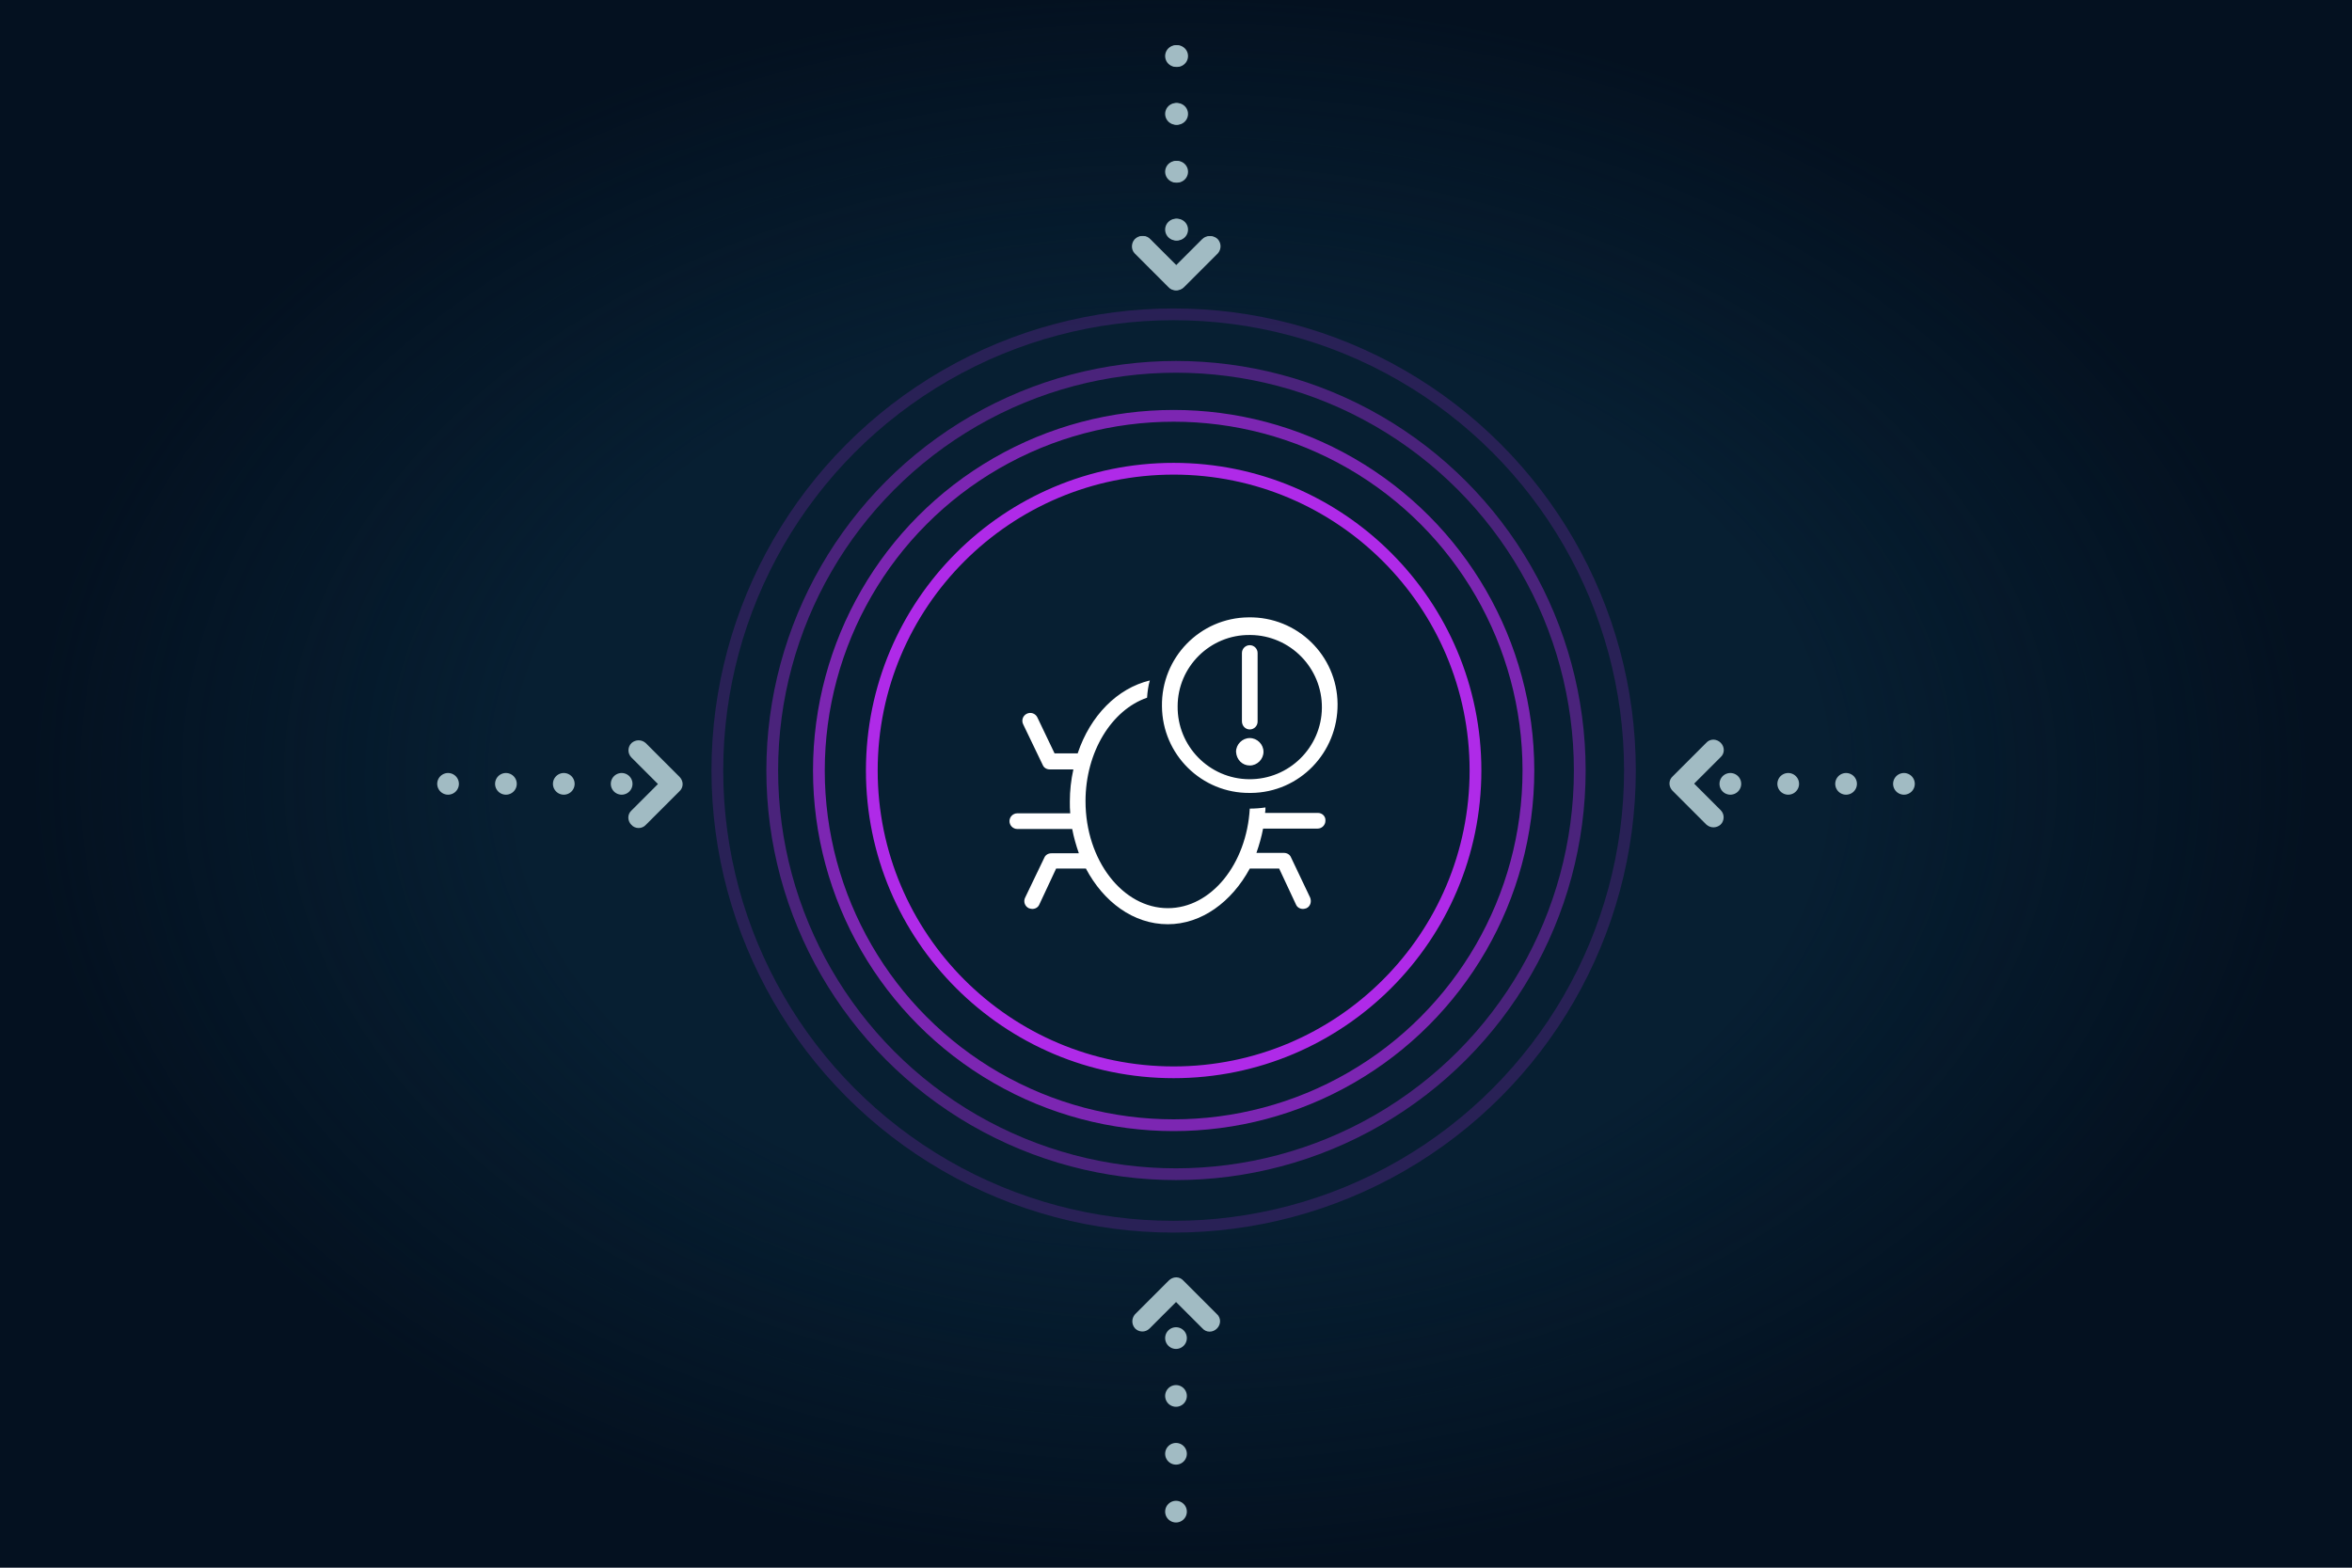 <svg xmlns="http://www.w3.org/2000/svg" xmlns:xlink="http://www.w3.org/1999/xlink" id="Layer_1" x="0px" y="0px" viewBox="0 0 600 400" style="enable-background:new 0 0 600 400;" xml:space="preserve">  <style type="text/css">	.st0{fill:#041120;}	.st1{opacity:0.6;fill:url(#Ellipse_817_00000028325262082333566250000015813491999703467711_);enable-background:new    ;}	.st2{fill:#FFFFFF;}	.st3{fill:none;stroke:#AF2AE8;stroke-width:3;stroke-miterlimit:10;}	.st4{opacity:0.7;fill:none;stroke:#AF2AE8;stroke-width:3;stroke-miterlimit:10;enable-background:new    ;}	.st5{opacity:0.4;fill:none;stroke:#AF2AE8;stroke-width:3;stroke-miterlimit:10;enable-background:new    ;}	.st6{opacity:0.2;fill:none;stroke:#AF2AE8;stroke-width:3;stroke-miterlimit:10;enable-background:new    ;}	.st7{fill:none;stroke:#A1BBC3;stroke-width:5.536;stroke-linecap:round;stroke-dasharray:0,14.762;}	.st8{fill:#A1BBC3;stroke:#A1BBC3;stroke-width:2.356;}</style>  <rect class="st0" width="600" height="400"></rect>  <radialGradient id="Ellipse_817_00000108307622335508109970000008067844037386517162_" cx="-657.553" cy="739.42" r="0.5" gradientTransform="matrix(592 0 0 -400 389567.438 295967.875)" gradientUnits="userSpaceOnUse">	<stop offset="0" style="stop-color:#08283E"></stop>	<stop offset="0.571" style="stop-color:#08283E"></stop>	<stop offset="1" style="stop-color:#08283E;stop-opacity:0"></stop></radialGradient>  <ellipse id="Ellipse_817" style="opacity:0.6;fill:url(#Ellipse_817_00000108307622335508109970000008067844037386517162_);enable-background:new    ;" cx="296" cy="200" rx="296" ry="200"></ellipse>  <g>	<g id="noun-bug-1560472" transform="translate(23.618 22.62)">		<path id="Path_17933" class="st2" d="M314.5,186.8c0,1.1-0.9,2-2,2h-13.9c-0.4,2.1-1,4.2-1.7,6.2h7c0.8,0,1.5,0.4,1.8,1.1    l4.9,10.3c0.4,1,0.1,2.2-0.9,2.7c-0.3,0.1-0.6,0.2-0.9,0.2c-0.8,0-1.5-0.4-1.8-1.1l-4.3-9.2h-7.5c-4.6,8.5-12.3,14.2-20.9,14.2    c-8.8,0-16.4-5.7-20.9-14.2h-7.6l-4.3,9.2c-0.3,0.7-1,1.1-1.8,1.1c-0.3,0-0.6-0.1-0.9-0.2c-1-0.5-1.4-1.7-0.9-2.7l0,0l4.9-10.2    c0.3-0.7,1-1.1,1.8-1.1h7c-0.7-2-1.3-4.1-1.7-6.2h-14c-1.1,0-2-0.9-2-2s0.9-2,2-2l0,0h13.5c-0.1-1-0.1-2-0.1-3    c0-2.8,0.3-5.5,0.9-8.2h-6c-0.8,0-1.5-0.4-1.8-1.1l-5-10.4c-0.5-1-0.1-2.2,0.9-2.7s2.2-0.1,2.7,0.9l4.4,9.2h5.9    c3.2-9.6,10.1-16.6,18.4-18.6c-0.4,1.4-0.6,2.9-0.7,4.4c-9,3.1-15.7,13.8-15.7,26.4c0,15.1,9.5,27.3,21,27.3    c11.1,0,20.1-11.3,20.9-25.4c1.3,0,2.7-0.1,4-0.3c0,0.5,0,0.9-0.1,1.4h13.5C313.7,184.8,314.6,185.7,314.5,186.8    C314.6,186.8,314.6,186.8,314.5,186.8L314.5,186.8z M272.8,157.6c-0.2-12.4,9.7-22.6,22.1-22.7c12.4-0.2,22.6,9.7,22.7,22.1    s-9.7,22.6-22.1,22.7c-0.1,0-0.2,0-0.3,0C282.9,179.8,272.9,169.9,272.8,157.6z M276.8,157.6c-0.1,10.2,8.1,18.5,18.2,18.6    c10.2,0.1,18.5-8.1,18.6-18.2c0.1-10.2-8.1-18.5-18.2-18.6c-0.1,0-0.1,0-0.2,0C285.1,139.3,276.8,147.5,276.8,157.6L276.8,157.6z     M295.2,163.5c1.1,0,2-0.9,2-2V144c0-1.1-0.9-2-2-2s-2,0.9-2,2v17.4C293.2,162.6,294.1,163.5,295.2,163.5L295.2,163.5z     M295.2,172.7c1.9,0,3.5-1.6,3.5-3.5s-1.6-3.5-3.5-3.5s-3.5,1.6-3.5,3.5l0,0C291.8,171.2,293.3,172.7,295.2,172.7L295.2,172.7z"></path>	</g>	<circle class="st3" cx="299.4" cy="196.6" r="77"></circle>	<circle class="st4" cx="299.4" cy="196.6" r="90.5"></circle>	<circle class="st5" cx="300" cy="196.6" r="103"></circle>	<circle class="st6" cx="299.4" cy="196.6" r="116.4"></circle>	<g>		<g>			<line class="st7" x1="300.3" y1="14.3" x2="300.3" y2="58.9"></line>		</g>		<g id="Group_31793_00000067956033091016623850000014409736750542082197_" transform="translate(417.513 84.846) rotate(-90)">			<path id="noun-chevron-left-4100732-2_00000052064770421954085950000018119423639195676586_" class="st8" d="M23-126.9     c0.6,0.6,0.6,1.5,0,2l-7.6,7.6l7.6,7.6c0.6,0.6,0.5,1.5,0,2c-0.6,0.5-1.4,0.5-2,0l-8.6-8.6c-0.6-0.6-0.6-1.5,0-2l8.6-8.6     C21.5-127.4,22.4-127.4,23-126.9L23-126.9z"></path>		</g>	</g>	<g>		<g>			<line class="st7" x1="300" y1="14.3" x2="300" y2="58.9"></line>		</g>		<g id="Group_31793_00000039846270736008965080000004040172378326458261_" transform="translate(417.513 84.846) rotate(-90)">			<path id="noun-chevron-left-4100732-2_00000073713305152309348560000009426918143765670561_" class="st8" d="M23-127.2     c0.6,0.6,0.6,1.5,0,2l-7.6,7.6L23-110c0.6,0.6,0.5,1.5,0,2c-0.6,0.5-1.4,0.5-2,0l-8.6-8.6c-0.6-0.6-0.6-1.5,0-2l8.6-8.6     C21.5-127.7,22.4-127.7,23-127.2L23-127.2z"></path>		</g>	</g>	<g>		<g>			<line class="st7" x1="300" y1="385.7" x2="300" y2="341.1"></line>		</g>		<g id="Group_31793_00000122699171526569485320000013025707090396617117_" transform="translate(417.513 84.846) rotate(-90)">			<path id="noun-chevron-left-4100732-2_00000178203309130733385690000016163085692616409760_" class="st8" d="M-253.3-107.9     c-0.6-0.6-0.6-1.5,0-2l7.6-7.6l-7.6-7.6c-0.6-0.6-0.5-1.5,0-2c0.6-0.5,1.4-0.5,2,0l8.6,8.6c0.6,0.6,0.6,1.5,0,2l-8.6,8.6     C-251.8-107.3-252.7-107.3-253.3-107.9L-253.3-107.9z"></path>		</g>	</g>	<g>		<g>			<line class="st7" x1="485.7" y1="200" x2="441.1" y2="200"></line>		</g>		<g id="Group_31793_00000141453863626887039320000000711732445592482177_" transform="translate(417.513 84.846) rotate(-90)">			<path id="noun-chevron-left-4100732-2_00000173842874284487379530000005125056943713844158_" class="st8" d="M-105.5,20.6     c-0.6,0.6-1.5,0.6-2,0l-7.6-7.6l-7.6,7.6c-0.6,0.6-1.5,0.5-2,0c-0.5-0.6-0.5-1.4,0-2l8.6-8.6c0.6-0.6,1.5-0.6,2,0l8.6,8.6     C-104.9,19.1-104.9,20-105.5,20.6L-105.5,20.6z"></path>		</g>	</g>	<g>		<g>			<line class="st7" x1="114.3" y1="200" x2="158.9" y2="200"></line>		</g>		<g id="Group_31793_00000101787056855481277880000005997957386092821663_" transform="translate(417.513 84.846) rotate(-90)">			<path id="noun-chevron-left-4100732-2_00000080185196059905136380000016066473907488415888_" class="st8" d="M-124.8-255.6     c0.6-0.6,1.5-0.6,2,0l7.6,7.6l7.6-7.6c0.6-0.6,1.5-0.5,2,0c0.5,0.6,0.5,1.4,0,2l-8.6,8.6c-0.6,0.6-1.5,0.6-2,0l-8.6-8.6     C-125.4-254.1-125.4-255.1-124.8-255.6L-124.8-255.6z"></path>		</g>	</g></g></svg>
